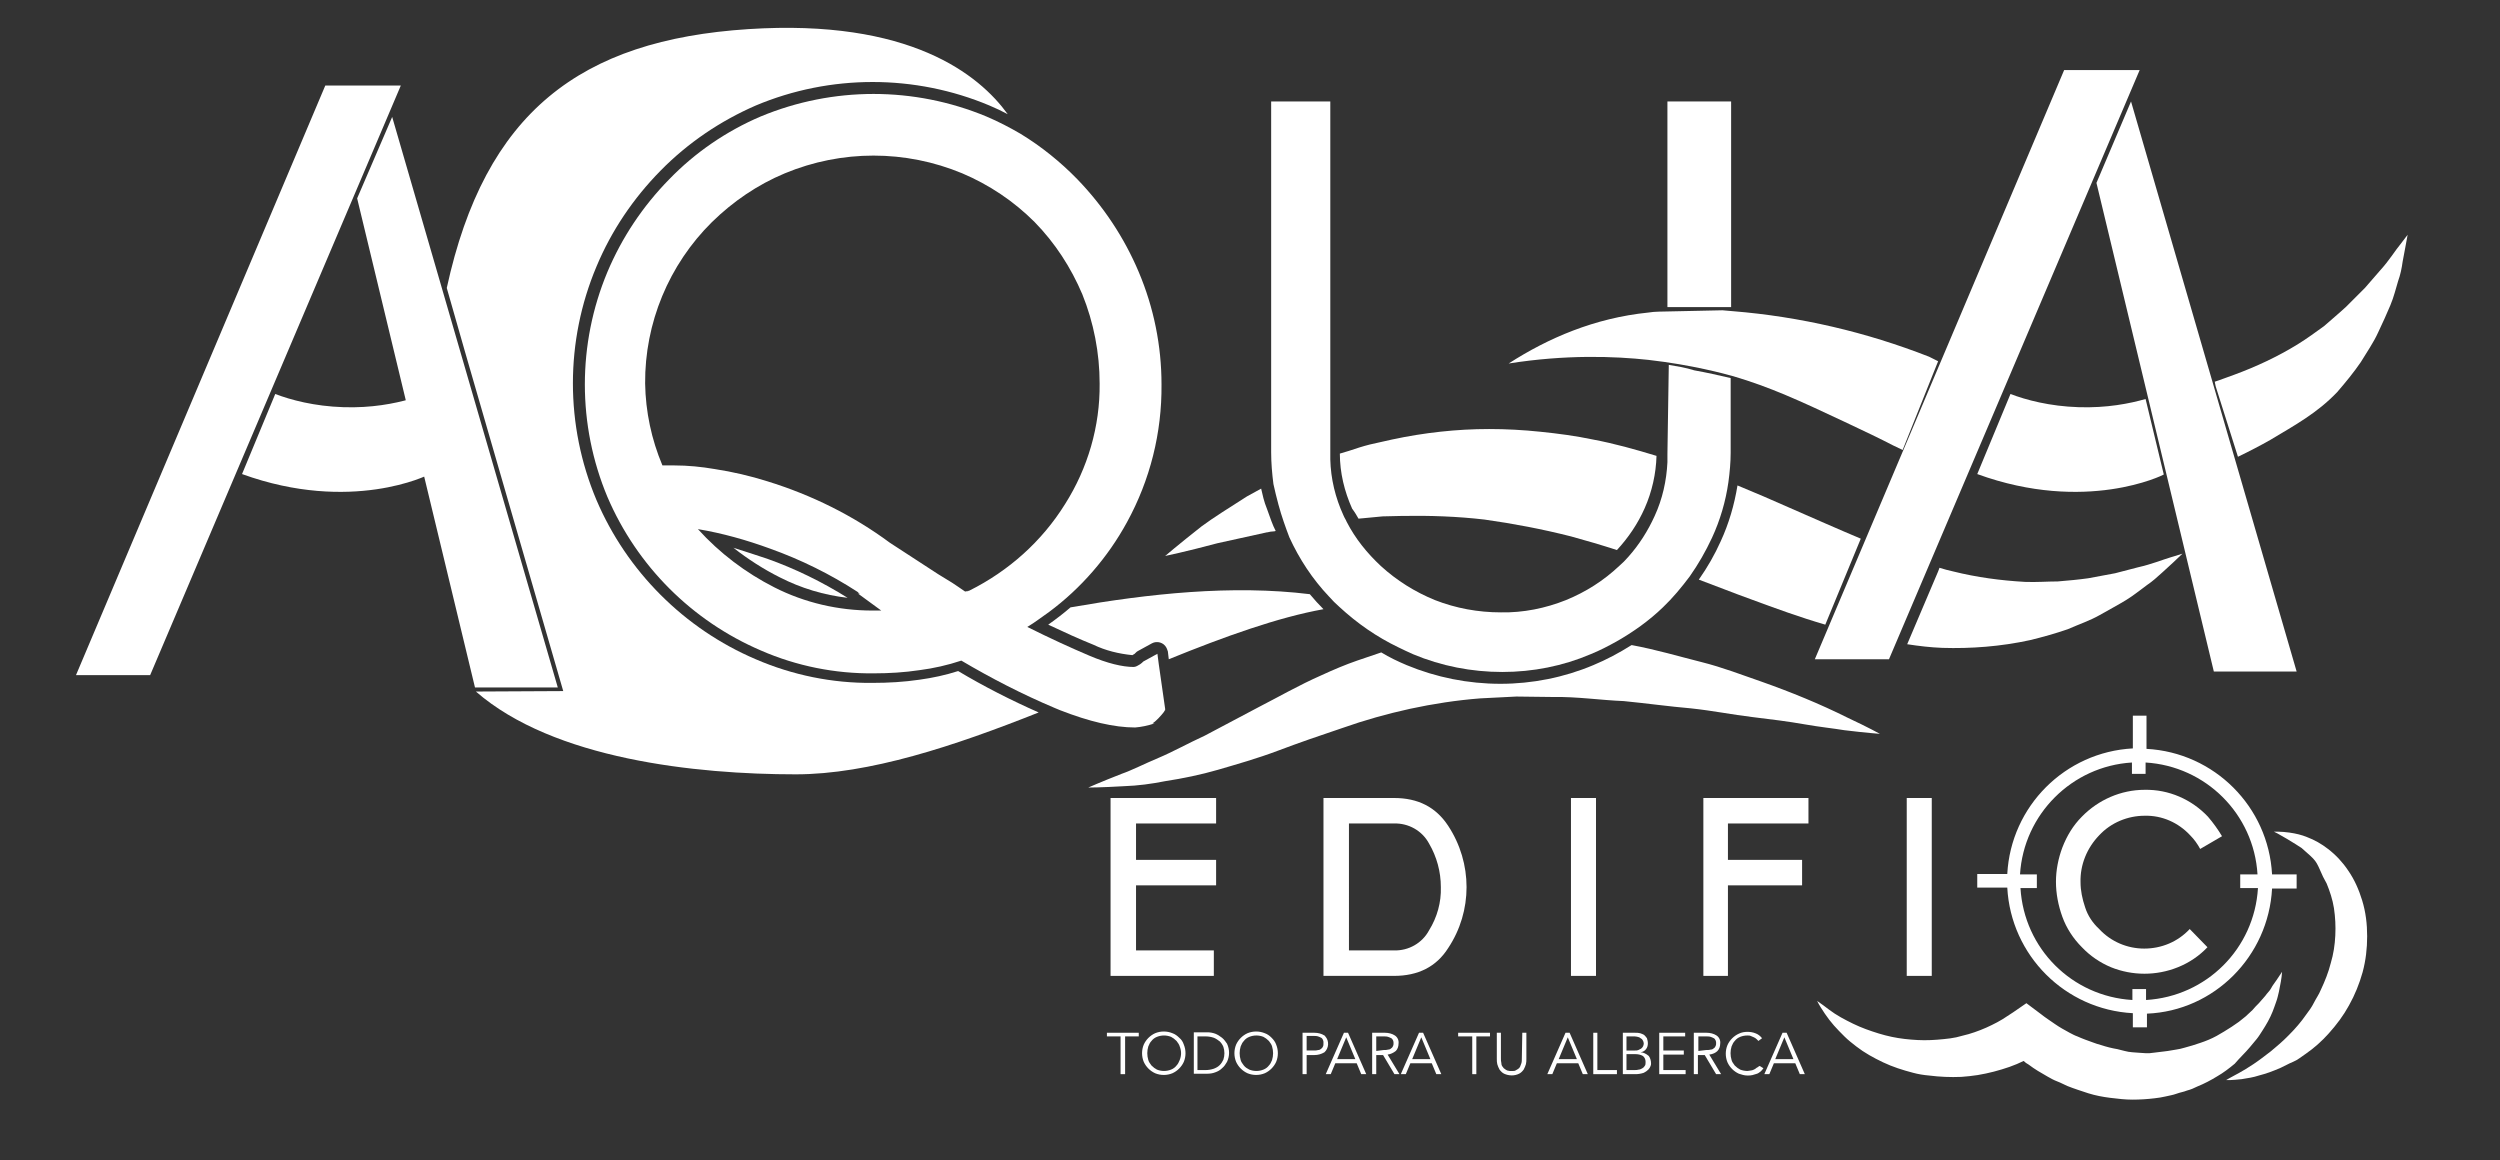 <?xml version="1.0" encoding="utf-8"?>
<!-- Generator: Adobe Illustrator 27.9.0, SVG Export Plug-In . SVG Version: 6.00 Build 0)  -->
<svg version="1.1" id="Capa_1" xmlns="http://www.w3.org/2000/svg" xmlns:xlink="http://www.w3.org/1999/xlink" x="0px" y="0px"
	 viewBox="0 0 549.5 255" style="enable-background:new 0 0 549.5 255;" xml:space="preserve">
<rect x="0" y="0" width="549.5" height="255" fill="#333333" stroke="none"/>
<style type="text/css">
	.st0{fill:#FFFFFF;}
</style>
<path class="st0" d="M161.2,120.4c3.2,2.5,6.6,4.7,10.2,6.5c4.7,2.4,9.7,3.9,14.9,4.5c-5.6-3.5-11.5-6.4-17.7-8.6
	C165.9,121.9,163.4,121.1,161.2,120.4z"/>
<path class="st0" d="M446.2,140.7c2.9-0.7,5.7-1.5,8.3-2.4c2.5-1.1,4.9-1.9,7-3.1s4-2.2,5.8-3.3s3.2-2.3,4.6-3.3
	c1.2-0.8,2.3-1.8,3.4-2.8l2.4-2.2l2-1.9l-2.6,0.8c-1.7,0.5-4.1,1.5-7.2,2.2l-5,1.3l-5.9,1.1c-2.1,0.3-4.3,0.5-6.7,0.7
	c-2.3,0-4.7,0.2-7.2,0.1c-5.3-0.3-10.6-1-15.8-2.3c-1-0.2-2-0.5-3-0.8l-0.3,0.8l-6.8,16c2.6,0.4,5.1,0.7,7.7,0.8
	C433.2,142.6,439.8,142.1,446.2,140.7z"/>
<polyline class="st0" points="380.5,22.3 366.5,22.3 366.5,67.5 380.5,67.5 "/>
<path class="st0" d="M366.8,80.2c-0.1,6.5-0.2,13.1-0.3,19.6c0,0.6,0,1.2,0,1.8c-0.2,4.1-1.1,8.1-2.8,11.8c-1.5,3.3-3.4,6.3-5.8,9
	c-0.6,0.7-1.3,1.4-2,2c-3.4,3.2-7.3,5.7-11.7,7.5c-4.5,1.8-9.4,2.8-14.3,2.7c-5,0-9.9-0.9-14.5-2.7c-4.4-1.8-8.4-4.3-11.9-7.5
	c-3-2.8-5.6-6-7.5-9.7c-0.2-0.5-0.5-0.9-0.7-1.4c-1.8-3.9-2.8-8.1-2.9-12.3c0-0.4,0-0.8,0-1.3V22.3h-13v77.1c0,2.3,0.2,4.7,0.5,7
	c0.3,1.4,0.7,3,1.1,4.5c0.7,2.6,1.6,5.1,2.4,7.2c2.2,4.8,5.1,9.2,8.7,13c0.7,0.8,1.5,1.6,2.3,2.3c3.9,3.6,8.2,6.6,13,8.9
	c1,0.5,2.1,1,3.2,1.5c6.2,2.6,12.9,3.9,19.6,3.9c6.7,0,13.3-1.3,19.4-3.9c2-0.8,3.9-1.8,5.7-2.8c3.7-2.1,7.2-4.6,10.2-7.5
	c2.2-2.1,4.1-4.4,5.9-6.8c1.9-2.7,3.5-5.5,4.9-8.5c1.8-3.9,3-8,3.6-12.2c0.3-2.2,0.5-4.4,0.5-6.5c0-5.5,0-11,0-16.4
	c-2.6-0.6-5.2-1.2-8-1.7C370.5,80.8,368.6,80.5,366.8,80.2z"/>
<path class="st0" d="M426,79.4l-2-1c-13.8-5.4-28.3-8.8-43.1-10c-0.8-0.1-1.6-0.1-2.3-0.2c-4.7,0.1-9.3,0.2-14,0.3
	c-0.8,0-1.6,0.1-2.3,0.2c-11.8,1.2-22,5.6-30.7,11.2c12.6-2,23.3-1.6,30.7-0.8c9.7,1.1,16.9,3.1,18.7,3.6c8.1,2.4,14.4,5.3,24.4,10
	c4.5,2.1,8.2,3.9,10.7,5.2l2.1,1"/>
<path class="st0" d="M277.2,107.4l-3.1,1.7c-3.9,2.5-7.3,4.6-10,6.6c-5.2,4.1-8,6.5-8,6.5s4.4-0.9,11.5-2.8
	c3.6-0.8,7.2-1.6,10.9-2.4c0,0,0,0,0.1,0c0.4-0.1,0.9-0.2,1.3-0.2c0.2,0,0.2,0,0.5-0.1c-0.7-1.3-1.2-2.9-1.9-4.8
	C277.8,110.2,277.5,108.7,277.2,107.4z"/>
<path class="st0" d="M393.1,111.5c-3.6-1.6-7.3-3.2-11.2-4.8c-0.7,4.3-1.9,8.4-3.7,12.3c-1.3,2.9-2.9,5.7-4.8,8.4
	c3.8,1.4,7.5,2.9,11.4,4.3c5.4,2,10.9,4,16.4,5.6l7.8-18.9C404,116.3,398.6,113.9,393.1,111.5z"/>
<path class="st0" d="M298.6,114l1.1-0.1l4.2-0.4l4.3-0.1c6.1-0.1,12.1,0.1,18.1,0.8c6.4,0.9,12.7,2.1,19,3.7c3.3,0.9,6.7,1.9,10.1,3
	c2.5-2.7,4.6-5.8,6.1-9.2c1.6-3.6,2.5-7.6,2.6-11.5c-4.6-1.4-9.2-2.7-14-3.6c-3.8-0.8-7.6-1.3-11.5-1.7c-3.8-0.4-7.6-0.6-11.3-0.6
	c-7.1,0-14.3,0.8-21.3,2.3l-4.9,1.1c-1.6,0.4-3.1,0.9-4.6,1.4l-2,0.6c0,4.2,1,8.3,2.7,12.1C297.8,112.6,298.2,113.3,298.6,114z"/>
<path class="st0" d="M396.6,159.2c3.4,0.6,6.4,0.9,8.8,1.3c4.9,0.6,7.8,0.8,7.8,0.8s-2.5-1.4-7-3.5c-6.2-3.1-12.6-5.7-19.1-8
	c-4.1-1.4-8.4-3.1-13.2-4.3s-9.8-2.7-15.2-3.7h-0.1c-2.7,1.7-5.5,3.2-8.4,4.4c-6.4,2.7-13.4,4.1-20.4,4.1c-7.1,0-14.1-1.4-20.6-4.1
	c-1.9-0.8-3.8-1.7-5.6-2.8c-1.8,0.6-3.5,1.2-5.3,1.8c-2.6,0.9-5.2,2-7.8,3.2c-5,2.2-9.5,4.8-13.8,7l-11.9,6.3
	c-3.7,1.7-7.1,3.6-10.2,4.9c-3.1,1.3-5.8,2.7-8.1,3.5c-4.6,1.8-7.3,3-7.3,3s2.9,0,7.9-0.3c3-0.1,6-0.5,9-1.1
	c3.9-0.6,7.8-1.4,11.6-2.5c4.1-1.2,8.7-2.5,13.2-4.2s9.4-3.4,14.2-5c4.8-1.7,9.8-3.1,14.8-4.2c5.1-1.1,10.3-1.9,15.5-2.3l7.9-0.4
	c2.6,0,5.3,0.1,8,0.1c5.3-0.1,10.5,0.7,15.6,0.9c5.1,0.5,10.1,1.2,14.8,1.6c4.7,0.5,9.2,1.4,13.4,1.9S393.2,158.6,396.6,159.2z"/>
<path class="st0" d="M123.8,151.9l-19.2,0.1c17.1,14.9,48.4,18.2,70.3,18.2c16.1,0,34.8-6.2,53.4-13.6c-6.1-2.7-12-5.7-17.7-9.1
	c-2.8,0.9-5.6,1.5-8.5,1.9c-3.4,0.5-6.8,0.7-10.3,0.7c-8.8,0.1-17.6-1.7-25.7-5.2c-15.7-6.7-28.3-19.3-35-35
	c-6.9-16.4-6.9-34.9,0-51.3c3.3-7.9,8.1-15,14.1-21.1c6-6.1,13.1-10.9,20.9-14.3c16.4-6.9,35-6.9,51.4,0c1.4,0.6,2.7,1.2,4,1.9
	c-6.3-8.7-21.5-21-57-18.7c-37,2.4-57.9,18.3-66.3,56.9l4,14"/>
<path class="st0" d="M235.3,133.5c-1.5,1.3-3.2,2.6-4.9,3.8c3.6,1.7,6.9,3.2,9.9,4.4c2.7,1.3,5.6,2,8.6,2.3l0.5-0.3l0.2-0.2
	c0.2-0.2,0.3-0.3,0.5-0.4l3.1-1.7c1.1-0.6,2.6-0.2,3.2,1c0.1,0.2,0.2,0.5,0.3,0.8l0.2,1.7c12.3-5,24-9.2,34-11c-1-1-2-2.1-3-3.3
	C270.8,128.5,252.4,130.5,235.3,133.5z"/>
<path class="st0" d="M253.8,159h-0.5c0.5-0.3,0.9-0.7,1.3-1.1c0.5-0.5,0.9-1,1.3-1.5c0-0.2,0-0.2,0.1-0.2c0.1,0,0.1-0.1,0.1-0.2
	v-0.2l-1.4-9.8l-0.3-2.3l-3.1,1.7c-0.2,0.2-0.4,0.4-0.7,0.6l-0.7,0.4c-0.2,0.1-0.5,0.2-0.7,0.2c-2.5,0-5.8-0.8-9.8-2.5
	c-4-1.7-8.6-3.8-13.6-6.3c1.7-1,3.2-2.2,4.8-3.3c7-5.2,12.9-12,17.1-19.7c5.1-9.3,7.7-19.7,7.6-30.3c0-8.5-1.7-16.9-5-24.7
	c-3.2-7.6-7.8-14.5-13.5-20.4c-3.7-3.8-7.9-7.2-12.5-10c-2.4-1.4-4.9-2.7-7.5-3.8c-15.9-6.6-33.7-6.6-49.6,0
	c-7.5,3.2-14.4,7.9-20.1,13.8c-5.8,5.9-10.4,12.8-13.6,20.4c-6.6,15.8-6.6,33.6,0,49.4c6.5,15.2,18.6,27.3,33.8,33.8
	c7.8,3.4,16.3,5.1,24.8,5c3.3,0,6.7-0.2,10-0.7c3.1-0.4,6.2-1.1,9.2-2.1c6.6,3.9,13.4,7.4,20.5,10.4l1.2,0.5
	c6.4,2.5,11.9,3.8,16.5,3.8C250.8,159.8,252.3,159.5,253.8,159z M153.4,116.3c5.4,0.9,10.7,2.4,15.9,4.3c6.7,2.4,13.2,5.6,19.2,9.5
	l0.5,0.5l-0.5-0.2l5.2,3.8h-1.9c-7.5,0-14.9-1.7-21.6-5.1C163.9,125.9,158.2,121.6,153.4,116.3z M237.9,64.7
	c2.5,6.2,3.8,12.9,3.8,19.6c0.1,9.4-2.6,18.6-7.6,26.5c-5.1,8.2-12.4,14.7-21,19l-0.5,0.2h-0.1l0.5-0.2l-0.7,0.2h-0.2
	c-1.1-0.8-2.1-1.4-2.8-1.9c-0.8-0.5-1.8-1.1-3.1-1.9l-10.6-6.9c-8.1-6-17.2-10.5-26.9-13.5c-3.8-1.2-7.7-2.1-11.6-2.7
	c-2.9-0.5-5.9-0.8-8.9-0.8h-2.6c-2.4-5.7-3.7-11.8-3.8-18c-0.1-13.3,5.2-26.1,14.7-35.5c4.6-4.5,10-8.2,16-10.7
	c12.5-5.2,26.5-5.2,39,0c5.9,2.5,11.3,6.1,15.9,10.7C231.9,53.4,235.4,58.8,237.9,64.7z"/>
<path class="st0" d="M519.2,197.9c-0.7-2.3-1.7-4.6-3.1-6.6c-1.2-1.8-2.7-3.4-4.4-4.7c-1.4-1.1-3-2-4.6-2.6c-1.2-0.5-2.5-0.8-3.9-1
	c-0.8-0.1-1.7-0.2-2.5-0.2h-0.9l0.8,0.4c0.7,0.4,1.4,0.8,2.1,1.2c1,0.6,3.1,1.9,3.2,2c3.4,3,3,2.5,4.7,6.3c0.3,0.5,0.5,1,0.8,1.5
	c0.7,1.7,1.3,3.5,1.6,5.4c0.3,2,0.4,4,0.3,6c-0.1,2.1-0.4,4.1-1,6.1c-0.5,2-1.3,4-2.2,5.9c-0.4,1-1,1.8-1.5,2.8s-1.1,1.8-1.7,2.6
	c-1.1,1.6-2.4,3.1-3.8,4.5c-0.7,0.7-1.3,1.3-2,1.9l-2,1.7c-1.3,1-2.6,2-3.8,2.8s-2.2,1.4-3.1,1.9c-1.9,1-2.9,1.6-2.9,1.6h0.9
	c0.6,0,1.4-0.1,2.5-0.2c1.3-0.2,2.6-0.4,3.8-0.8c0.7-0.2,1.5-0.4,2.3-0.7s1.6-0.6,2.5-1s1.7-0.9,2.7-1.3s1.8-1.1,2.7-1.7
	c1.9-1.3,3.7-2.9,5.2-4.6c1.7-1.9,3.2-3.9,4.4-6.1c1.3-2.3,2.3-4.8,3-7.3c0.7-2.6,1-5.2,1-7.9C520.3,203.1,520,200.5,519.2,197.9z"
	/>
<path class="st0" d="M499.4,195.3h5.4v-3.1h-5.4c-0.8-14.9-12.7-26.8-27.6-27.6v-7.3h-3v7.2c-14.9,0.8-26.8,12.7-27.6,27.6h-6.6v3
	h6.6c0.8,14.9,12.7,26.8,27.6,27.6v3.1c1.4,0,0.9,0,1.4,0c0.6,0-0.2,0,1.7,0v-3C486.7,222.2,498.6,210.2,499.4,195.3z M471.7,219.8
	v-2.4h-3v2.4c-13.3-0.8-23.8-11.3-24.6-24.6h3.6v-3h-3.7c0.8-13.2,11.4-23.8,24.6-24.6v2.5h3v-2.5c13.2,0.8,23.8,11.3,24.6,24.6
	h-3.8v3h3.9C495.5,208.5,485,219,471.7,219.8z"/>
<path class="st0" d="M494.5,230.2c0.5-0.6,1-1.2,1.5-1.8s0.9-1.3,1.3-1.9s0.8-1.3,1.2-2s0.7-1.4,1-2.1s0.5-1.4,0.8-2.2
	s0.4-1.4,0.6-2.2c0.3-1.5,0.6-2.9,0.7-4.4c-0.4,0.6-0.8,1.2-1.2,1.8s-0.9,1.2-1.2,1.8s-0.9,1.1-1.3,1.7l-1.4,1.6
	c-0.5,0.5-1,1-1.4,1.5l-1.5,1.4l-1.5,1.2l-1.6,1.1c-1.1,0.7-2.2,1.4-3.3,2c-1.1,0.6-2.3,1.1-3.5,1.5c-1.2,0.4-2.4,0.8-3.6,1.1
	c-0.6,0.2-1.2,0.3-1.8,0.4c-0.6,0.1-1.2,0.2-1.8,0.3c-0.5,0.1-1,0.1-1.6,0.2c-2.7,0.3-2.1,0.4-4.7,0.2c-2.7-0.2-2-0.1-4.8-0.8
	c0,0,0,0,0,0c-1.2-0.2-2.4-0.5-3.6-0.9c-1.2-0.3-2.3-0.8-3.5-1.2c-0.6-0.2-1.2-0.5-1.7-0.7c-0.6-0.2-1.1-0.5-1.7-0.8
	c-1.1-0.6-2.2-1.2-3.2-1.9s-2.1-1.4-3.1-2.2l-3.2-2.4l-2.9,2c-0.8,0.5-1.5,1-2.3,1.5s-1.6,0.9-2.4,1.3c-1.6,0.8-3.4,1.5-5.1,2
	c-0.9,0.2-1.8,0.5-2.7,0.7c-0.9,0.2-1.8,0.3-2.8,0.4c-1.9,0.2-3.8,0.3-5.7,0.2c-1.9-0.1-3.8-0.3-5.7-0.7c-1.9-0.4-3.8-1-5.7-1.7
	c-1.9-0.7-3.7-1.6-5.5-2.6c-0.9-0.5-1.8-1.1-2.6-1.7s-1.7-1.3-2.6-1.9c0.5,1,1.1,1.9,1.7,2.8c0.6,0.9,1.3,1.8,2,2.6
	c0.7,0.8,1.5,1.6,2.3,2.4c0.8,0.8,1.7,1.5,2.6,2.2c1.8,1.4,3.8,2.5,5.9,3.5c2.1,1,4.3,1.7,6.6,2.3c1.1,0.3,2.3,0.5,3.5,0.6
	c2.4,0.3,4.7,0.4,7.1,0.3c1.2-0.1,2.4-0.2,3.6-0.4c2.4-0.4,4.7-1,7-1.8c1.1-0.4,2.1-0.8,3.1-1.3c0.3,0.3,0.7,0.6,1.1,0.8
	c1.3,1,2.7,1.8,4.1,2.6c0.7,0.4,1.4,0.8,2.2,1.1s1.5,0.7,2.2,1c1.5,0.6,3.1,1.1,4.6,1.6c1.6,0.5,3.2,0.8,4.8,1
	c1.6,0.2,3.3,0.4,4.9,0.4c1.6,0,3.3-0.1,4.9-0.3c0.8-0.1,1.6-0.2,2.4-0.4c0.8-0.2,1.6-0.3,2.4-0.6s1.6-0.4,2.3-0.7
	c0.8-0.2,1.5-0.5,2.3-0.9c1.5-0.6,3-1.4,4.3-2.2c1.4-0.8,2.7-1.8,3.9-2.8C492.3,232.5,493.5,231.4,494.5,230.2z"/>
<polygon class="st0" points="267.3,181 267.3,175.4 244.1,175.4 244.1,214.5 266.8,214.5 266.8,208.9 249.7,208.9 249.7,194.6 
	267.3,194.6 267.3,189 249.7,189 249.7,181 "/>
<path class="st0" d="M318.3,181.5c-2.7-4.1-6.6-6.1-11.9-6.1h-15.5v39.1h15.5c5.3,0,9.3-2,11.9-6.1
	C323.7,200.3,323.7,189.7,318.3,181.5L318.3,181.5z M314.1,204.5c-1.5,2.8-4.5,4.5-7.7,4.4h-9.9V181h9.9c3.2-0.1,6.2,1.6,7.7,4.4
	c1.7,2.9,2.6,6.2,2.6,9.6C316.8,198.3,315.9,201.6,314.1,204.5L314.1,204.5z"/>
<rect x="345.3" y="175.4" class="st0" width="5.5" height="39.1"/>
<polygon class="st0" points="374.4,214.5 379.8,214.5 379.8,204.6 379.8,194.6 396.1,194.6 396.1,189 379.8,189 379.8,181 
	397.5,181 397.5,175.4 374.4,175.4 "/>
<rect x="419.1" y="175.4" class="st0" width="5.5" height="39.1"/>
<path class="st0" d="M471.4,179.3c3.8-0.1,7.4,1.5,10,4.3c0.9,0.9,1.6,1.9,2.2,3l4.8-2.8c-0.9-1.5-1.9-2.9-3.1-4.3
	c-3.6-3.8-8.6-6-13.9-5.9c-5.2,0-10.2,2.2-13.8,5.9c-1.9,1.9-3.3,4.2-4.3,6.8c-0.9,2.4-1.4,5-1.4,7.5c0,2.6,0.5,5.2,1.4,7.7
	c0.9,2.5,2.4,4.8,4.3,6.7c1.8,1.9,4,3.4,6.4,4.4c4.7,1.9,10,1.9,14.7,0c2.5-1,4.7-2.5,6.5-4.4l-3.9-4c-2.6,2.8-6.2,4.3-10,4.3
	c-3.7,0-7.3-1.5-9.9-4.3c-1.4-1.3-2.5-2.9-3.1-4.8c-0.6-1.8-1-3.6-1-5.5c-0.1-3.8,1.4-7.5,4.1-10.3
	C464,180.8,467.7,179.3,471.4,179.3z"/>
<polygon class="st0" points="243.3,227.8 246.3,227.8 246.3,236.1 247.3,236.1 247.3,227.8 250.3,227.8 250.3,227 243.3,227 "/>
<path class="st0" d="M259.2,228.1c-0.4-0.4-0.9-0.8-1.5-1c-1.2-0.5-2.6-0.5-3.8,0c-1.1,0.5-2,1.4-2.5,2.5c-0.5,1.2-0.5,2.6,0,3.8
	c0.5,1.1,1.4,2,2.5,2.5c1.2,0.5,2.6,0.5,3.8,0c1.1-0.5,2-1.4,2.5-2.5c0.5-1.2,0.5-2.6,0-3.8C260,229,259.7,228.5,259.2,228.1z
	 M259.3,233c-0.2,0.5-0.4,0.9-0.7,1.2c-0.3,0.4-0.7,0.7-1.2,0.9c-1,0.4-2.1,0.4-3.1,0c-0.4-0.2-0.8-0.5-1.2-0.9
	c-0.3-0.4-0.6-0.8-0.7-1.2c-0.3-1-0.3-2,0-3c0.2-0.5,0.4-0.9,0.7-1.2c0.3-0.4,0.7-0.7,1.2-0.9c1-0.4,2.1-0.4,3.1,0
	c0.4,0.2,0.8,0.5,1.2,0.9c0.3,0.4,0.6,0.8,0.7,1.2C259.7,231,259.7,232,259.3,233z"/>
<path class="st0" d="M268.6,228.1c-0.5-0.4-1-0.7-1.5-0.9c-0.6-0.2-1.1-0.3-1.7-0.3h-3v9.1h3c0.6,0,1.2-0.1,1.7-0.3
	c0.6-0.2,1.1-0.5,1.5-0.9c0.5-0.4,0.8-0.9,1.1-1.4c0.6-1.3,0.6-2.7,0-4C269.4,229,269.1,228.5,268.6,228.1z M268.9,232.9
	c-0.2,0.4-0.4,0.8-0.8,1.2c-0.4,0.4-0.8,0.6-1.3,0.8c-0.6,0.2-1.2,0.3-1.8,0.3h-1.8v-7.4h1.8c0.6,0,1.2,0.1,1.8,0.3
	c0.5,0.2,0.9,0.5,1.3,0.8c0.3,0.3,0.6,0.7,0.8,1.2C269.2,231,269.2,232,268.9,232.9L268.9,232.9z"/>
<path class="st0" d="M279.5,228.1c-0.4-0.4-0.9-0.8-1.5-1c-1.2-0.5-2.6-0.5-3.8,0c-1.1,0.5-2,1.4-2.5,2.5c-0.5,1.2-0.5,2.6,0,3.8
	c0.5,1.1,1.4,2,2.5,2.5c1.2,0.5,2.6,0.5,3.8,0c1.1-0.5,2-1.4,2.5-2.5c0.5-1.2,0.5-2.6,0-3.8C280.3,229,279.9,228.5,279.5,228.1z
	 M279.6,233c-0.2,0.5-0.4,0.9-0.7,1.2c-0.3,0.4-0.7,0.7-1.2,0.9c-1,0.4-2.1,0.4-3.1,0c-0.4-0.2-0.9-0.5-1.2-0.9
	c-0.3-0.4-0.6-0.8-0.7-1.2c-0.3-1-0.3-2,0-3c0.2-0.5,0.4-0.9,0.7-1.2c0.3-0.4,0.7-0.7,1.2-0.9c1-0.4,2.1-0.4,3.1,0
	c0.4,0.2,0.8,0.5,1.2,0.9c0.3,0.4,0.6,0.8,0.7,1.2C279.9,231,279.9,232,279.6,233z"/>
<path class="st0" d="M291.1,227.6c-0.6-0.4-1.4-0.6-2.2-0.6h-2.6v9.1h0.9v-4.2h1.7c0.8,0,1.5-0.2,2.2-0.6c1-0.9,1.1-2.5,0.2-3.5
	C291.2,227.7,291.2,227.6,291.1,227.6L291.1,227.6z M290.8,230c-0.1,0.2-0.2,0.4-0.4,0.5c-0.2,0.2-0.4,0.3-0.7,0.3
	c-0.3,0.1-0.7,0.1-1,0.1h-1.5v-3.2h1.5c0.3,0,0.7,0,1,0.1c0.3,0.1,0.5,0.2,0.7,0.3c0.2,0.1,0.3,0.3,0.4,0.5c0.1,0.2,0.1,0.4,0.1,0.6
	C290.9,229.6,290.9,229.8,290.8,230L290.8,230z"/>
<path class="st0" d="M295.4,227l-4,9.1h1.1l1-2.4h4.7l1,2.4h1.1l-4-9.1H295.4z M293.9,232.8l2-4.8l2,4.8H293.9z"/>
<path class="st0" d="M306.8,231c0.4-0.4,0.6-1,0.6-1.6c0.1-0.7-0.2-1.4-0.8-1.8c-0.6-0.4-1.4-0.6-2.2-0.6h-2.8v9.1h0.9v-4.2h1.5
	l2.5,4.2h1.1l-2.6-4.3C305.7,231.7,306.3,231.4,306.8,231z M302.5,231v-3.2h1.6c0.3,0,0.7,0,1,0.1c0.3,0.1,0.5,0.2,0.7,0.3
	c0.2,0.1,0.3,0.3,0.4,0.5c0.1,0.2,0.1,0.4,0.1,0.6c0,0.2,0,0.4-0.1,0.6c-0.1,0.2-0.2,0.4-0.4,0.5c-0.2,0.2-0.4,0.3-0.7,0.3
	c-0.3,0.1-0.7,0.1-1,0.1L302.5,231z"/>
<path class="st0" d="M311.9,227l-4,9.1h1.1l1-2.4h4.7l1,2.4h1.1l-4-9.1H311.9z M310.4,232.8l2-4.8l2,4.8H310.4z"/>
<polygon class="st0" points="320.5,227.8 323.6,227.8 323.6,236.1 324.5,236.1 324.5,227.8 327.5,227.8 327.5,227 320.5,227 "/>
<path class="st0" d="M334.5,232.6c0,0.4,0,0.8-0.1,1.1c-0.1,0.3-0.2,0.5-0.3,0.8c-0.1,0.2-0.3,0.4-0.5,0.5c-0.2,0.1-0.3,0.2-0.5,0.3
	c-0.2,0.1-0.3,0.1-0.5,0.1h-0.4h-0.4c-0.2,0-0.3-0.1-0.5-0.1c-0.2-0.1-0.4-0.2-0.5-0.3c-0.2-0.1-0.4-0.3-0.5-0.5
	c-0.2-0.2-0.3-0.5-0.3-0.8c-0.1-0.4-0.1-0.7-0.1-1.1V227h-0.9v5.7c0,0.4,0,0.8,0.1,1.2c0.1,0.4,0.3,0.8,0.5,1.2
	c0.3,0.4,0.6,0.7,1,0.9c1.1,0.5,2.3,0.5,3.3,0c0.4-0.2,0.7-0.5,1-0.9c0.2-0.4,0.4-0.8,0.5-1.2c0.1-0.4,0.1-0.8,0.1-1.2V227h-0.9
	L334.5,232.6z"/>
<path class="st0" d="M344.1,227l-4,9.1h1.1l1-2.4h4.7l1,2.4h1.1l-4-9.1H344.1z M342.6,232.8l2-4.8l2,4.8H342.6z"/>
<polygon class="st0" points="351.1,227 350.2,227 350.2,236.1 355.4,236.1 355.4,235.2 351.1,235.2 "/>
<path class="st0" d="M360.6,231.3L360.6,231.3c0.5-0.1,0.9-0.3,1.2-0.7c0.3-0.4,0.4-0.8,0.4-1.3c0-0.4-0.1-0.7-0.2-1.1
	c-0.2-0.3-0.4-0.5-0.6-0.7c-0.3-0.2-0.6-0.3-0.9-0.4c-0.4-0.1-0.7-0.1-1.1-0.1h-2.7v9.1h2.8c0.6,0,1.2-0.1,1.8-0.3
	c0.4-0.2,0.7-0.4,1-0.7c0.2-0.2,0.4-0.5,0.5-0.8c0.1-0.2,0.1-0.4,0.1-0.6c0-0.6-0.2-1.2-0.5-1.6
	C361.8,231.6,361.2,231.3,360.6,231.3z M357.5,227.8h1.8c0.3,0,0.7,0.1,1,0.2c0.2,0.1,0.4,0.3,0.6,0.4c0.1,0.1,0.2,0.3,0.3,0.5
	c0,0.1,0.1,0.3,0.1,0.4c0,0.5-0.2,0.9-0.6,1.2c-0.2,0.1-0.4,0.2-0.6,0.3c-0.2,0.1-0.4,0.1-0.7,0.1h-1.9L357.5,227.8z M361.5,234.3
	c-0.1,0.2-0.3,0.4-0.5,0.5c-0.2,0.1-0.5,0.3-0.8,0.3c-0.3,0.1-0.6,0.1-0.9,0.1h-1.8v-3.5h1.9c0.6,0,1.2,0.1,1.7,0.4
	c0.4,0.3,0.6,0.8,0.6,1.3C361.7,233.8,361.7,234.1,361.5,234.3L361.5,234.3z"/>
<polygon class="st0" points="365.6,231.8 370.1,231.8 370.1,230.9 365.6,230.9 365.6,227.8 370.4,227.8 370.4,227 364.7,227 
	364.7,236.1 370.5,236.1 370.5,235.2 365.6,235.2 "/>
<path class="st0" d="M377.5,231c0.4-0.4,0.6-1,0.6-1.6c0.1-0.7-0.2-1.4-0.8-1.8c-0.6-0.4-1.4-0.6-2.2-0.6h-2.8v9.1h0.9v-4.2h1.5
	l2.5,4.2h1.1l-2.6-4.3C376.5,231.7,377.1,231.4,377.5,231z M373.3,231v-3.2h1.7c0.3,0,0.7,0,1,0.1c0.3,0.1,0.5,0.2,0.7,0.3
	c0.2,0.1,0.3,0.3,0.4,0.5c0.1,0.2,0.1,0.4,0.1,0.6c0,0.2,0,0.4-0.1,0.6c-0.1,0.2-0.2,0.4-0.4,0.5c-0.2,0.2-0.4,0.3-0.7,0.3
	c-0.3,0.1-0.7,0.1-1,0.1L373.3,231z"/>
<path class="st0" d="M386.1,234.7c-0.2,0.2-0.4,0.3-0.6,0.4c-0.2,0.1-0.5,0.2-0.7,0.2c-0.2,0-0.5,0.1-0.7,0.1
	c-0.5,0-1.1-0.1-1.6-0.3c-0.4-0.2-0.8-0.5-1.2-0.9c-0.3-0.4-0.6-0.8-0.7-1.2c-0.3-1-0.3-2,0-3c0.2-0.5,0.4-0.9,0.7-1.2
	c0.3-0.4,0.7-0.7,1.2-0.9c0.5-0.2,1-0.3,1.6-0.3c0.2,0,0.5,0,0.7,0.1c0.2,0.1,0.5,0.2,0.7,0.3c0.2,0.1,0.4,0.2,0.6,0.4
	c0.1,0.1,0.3,0.3,0.4,0.4l0.8-0.6c-0.4-0.5-0.9-0.9-1.5-1.1c-0.5-0.2-1.1-0.3-1.7-0.3c-0.6,0-1.3,0.1-1.9,0.4
	c-1.1,0.5-2,1.4-2.5,2.5c-0.5,1.2-0.5,2.6,0,3.8c0.5,1.1,1.4,2,2.5,2.5c0.6,0.2,1.2,0.4,1.9,0.4c0.4,0,0.7,0,1.1-0.1
	c0.3-0.1,0.6-0.2,1-0.3c0.3-0.1,0.5-0.3,0.8-0.5c0.2-0.2,0.4-0.4,0.6-0.7l-0.8-0.5C386.6,234.3,386.4,234.6,386.1,234.7z"/>
<path class="st0" d="M391.8,227l-4,9.1h1.1l1-2.4h4.7l1,2.4h1.1l-4-9.1H391.8z M390.2,232.8l2-4.8l2,4.8H390.2z"/>
<path class="st0" d="M279.8,108.5"/>
<path class="st0" d="M480.9,84"/>
<g>
	<polyline class="st0" points="398.9,144.9 453.7,15.4 470.3,15.4 415.2,144.9 	"/>
	<polyline class="st0" points="468.4,22.3 504.8,147.6 486.6,147.6 460.8,40.2 	"/>
</g>
<path class="st0" d="M434.6,104.2l7.3-17.6c3.4,1.3,8.6,2.7,15,2.9c6.2,0.2,11.2-0.8,14.7-1.8l4,16.6
	C475.5,104.4,458.5,112.9,434.6,104.2z"/>
<path class="st0" d="M513.7,86.2c1.9-2.2,3.7-4.4,5.2-6.6c1.4-2.3,2.8-4.3,3.8-6.5c1-2.1,1.9-4.1,2.7-6c0.8-1.9,1.2-3.7,1.7-5.3
	c0.5-1.4,0.8-2.8,1-4.3l0.6-3.2l0.5-2.7l-1.6,2.1c-1.1,1.3-2.4,3.5-4.5,5.8l-3.3,3.8l-4.1,4.1c-1.5,1.4-3.2,2.8-4.9,4.3
	c-1.8,1.3-3.7,2.7-5.8,4c-4.4,2.7-9.1,4.9-14,6.7c-0.9,0.3-3.2,1.2-4.2,1.5l0.2,1l4.9,15.5c2.3-1.1,5-2.5,7.1-3.7
	C504.5,93.4,509.3,90.8,513.7,86.2z"/>
<path class="st0" d="M489.5,84.5"/>
<g>
	<polyline class="st0" points="16.7,148.4 71.5,18.8 88.1,18.8 33,148.4 	"/>
	<polyline class="st0" points="86.2,25.7 122.6,151.1 104.4,151.1 78.5,43.6 	"/>
</g>
<path class="st0" d="M53.2,104.2l7.3-17.6c3.4,1.3,8.6,2.7,15,2.9c6.2,0.2,11.2-0.8,14.7-1.8l4,16.6
	C94.2,104.4,77.2,112.9,53.2,104.2z"/>
</svg>
